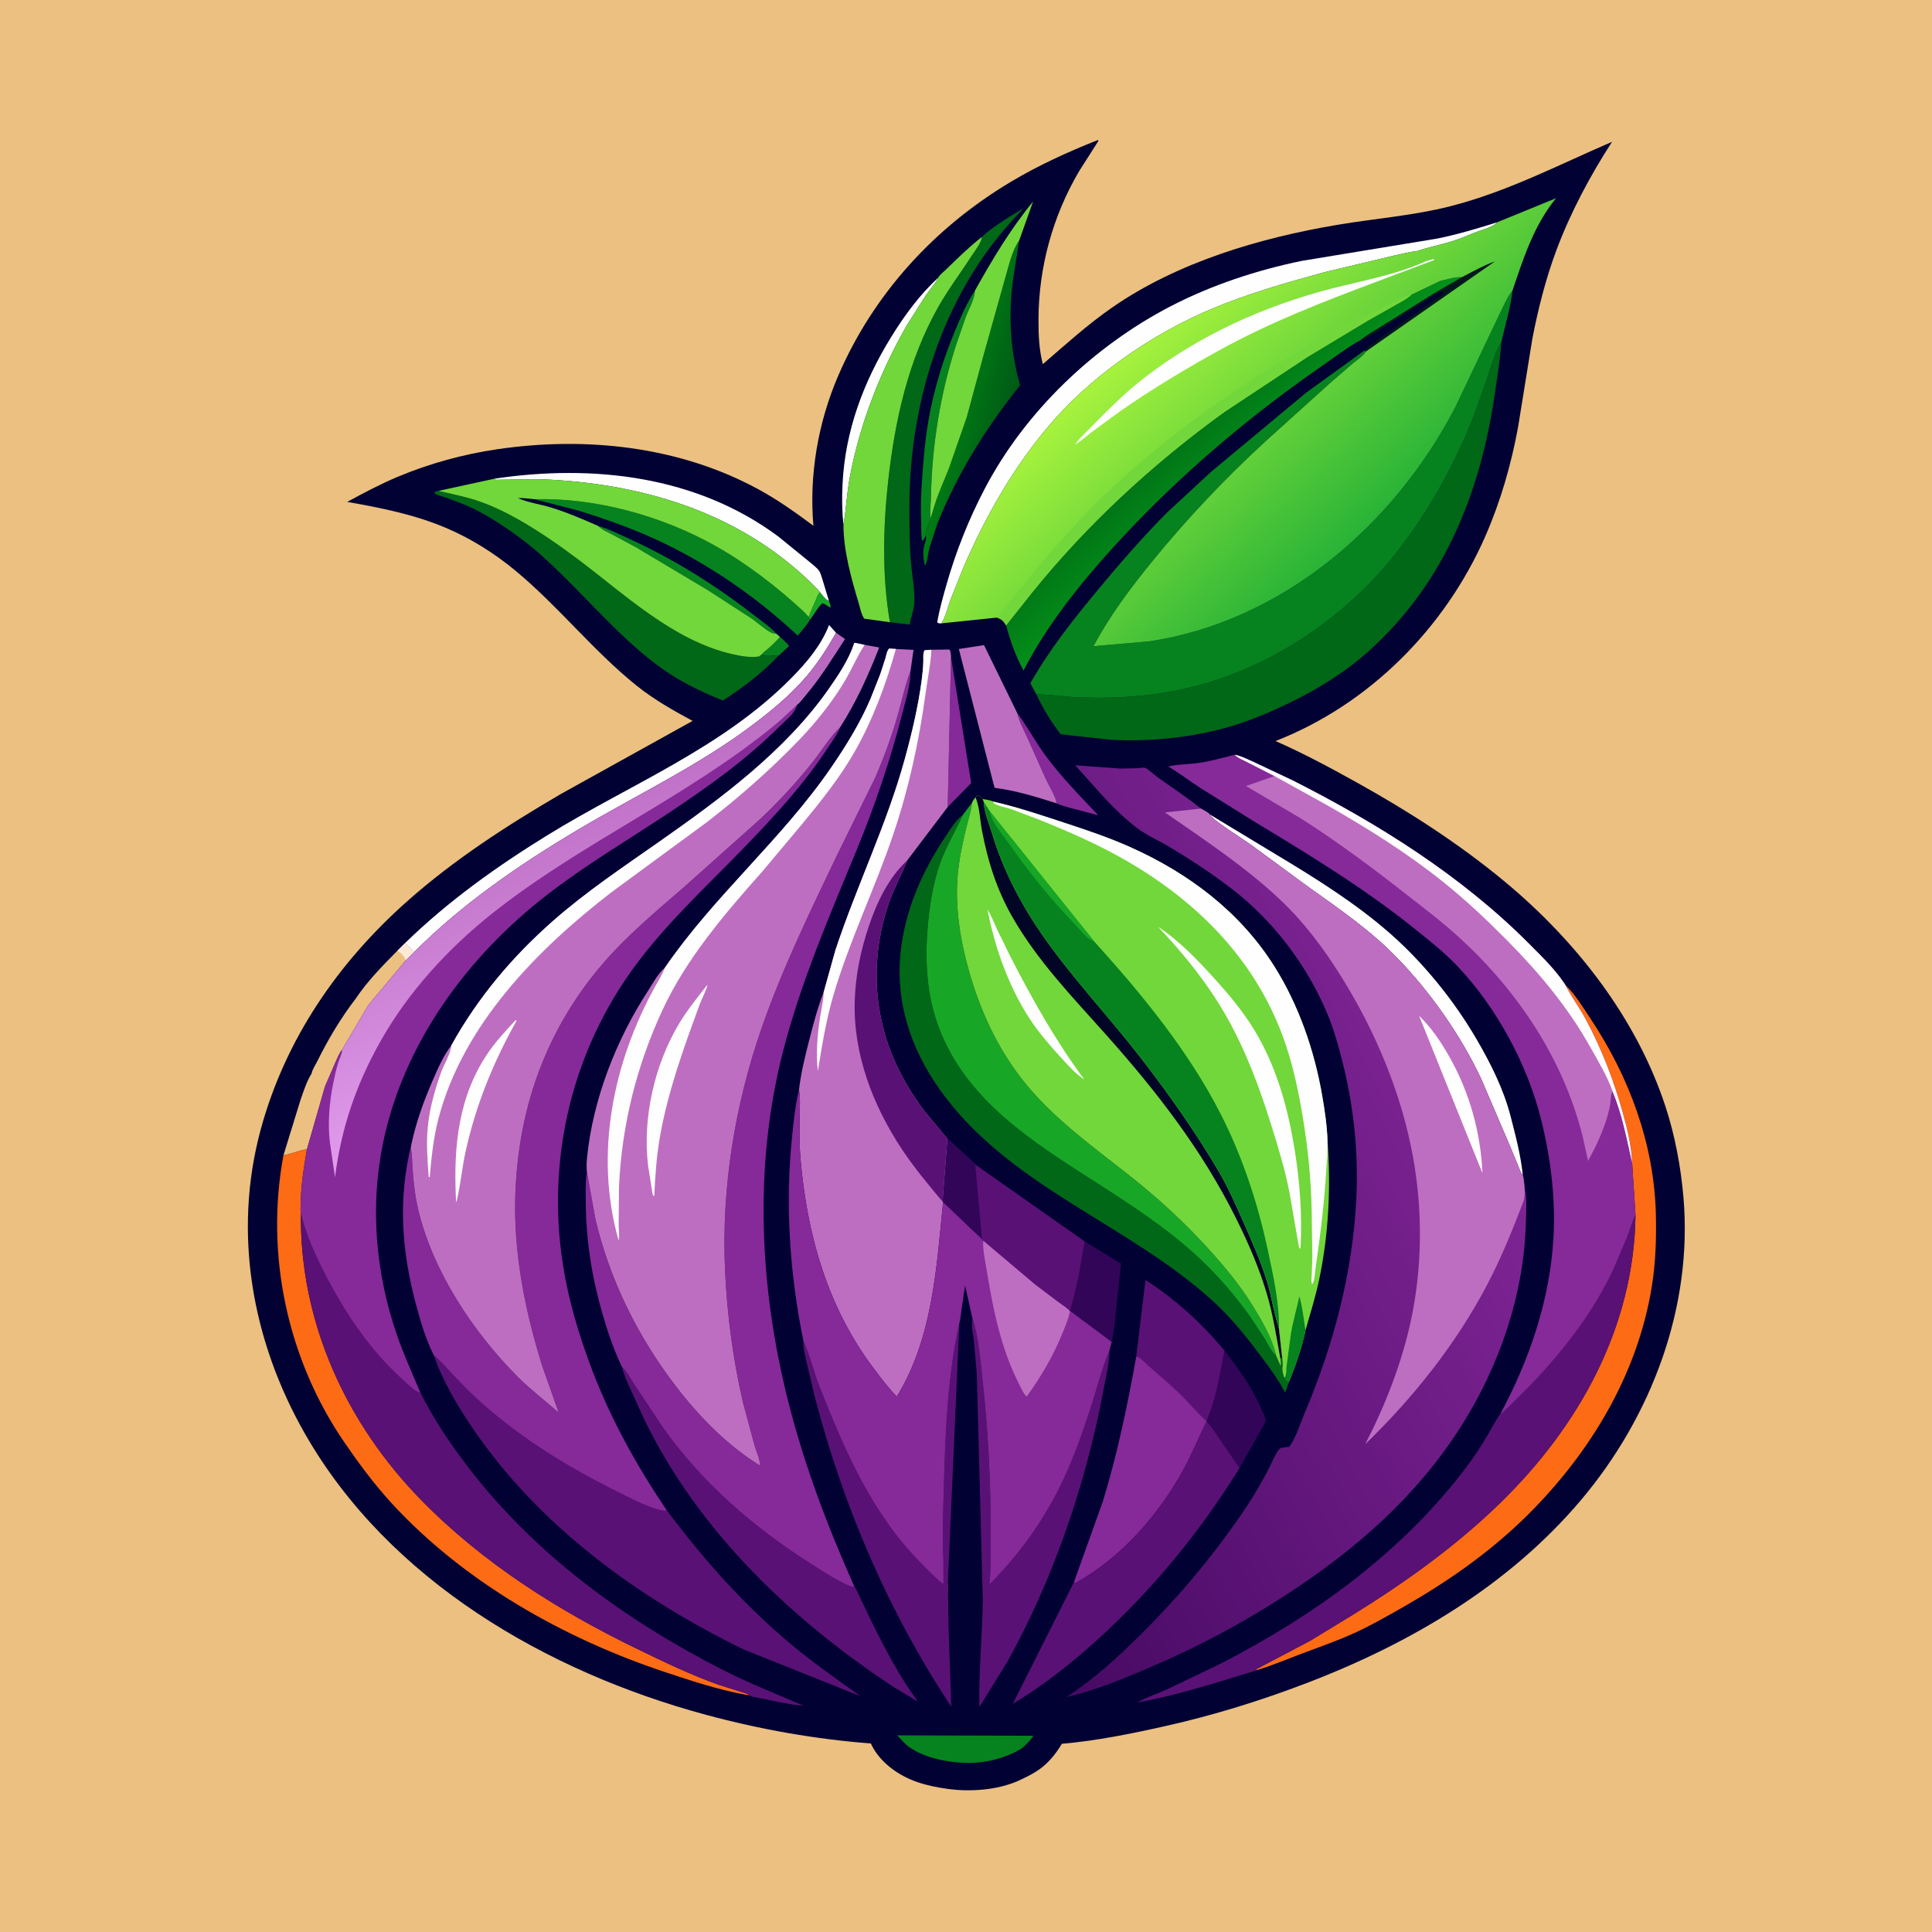 <svg version="1.1" xmlns="http://www.w3.org/2000/svg" style="display: block;" viewBox="0 0 2048 2048" width="1024" height="1024">
<defs>
	<linearGradient id="Gradient1" gradientUnits="userSpaceOnUse" x1="1015.35" y1="424.002" x2="1072.55" y2="438.143">
		<stop class="stop0" offset="0" stop-opacity="1" stop-color="rgb(0,124,20)"/>
		<stop class="stop1" offset="1" stop-opacity="1" stop-color="rgb(0,89,22)"/>
	</linearGradient>
	<linearGradient id="Gradient2" gradientUnits="userSpaceOnUse" x1="1268.49" y1="454.43" x2="1314.56" y2="504.309">
		<stop class="stop0" offset="0" stop-opacity="1" stop-color="rgb(1,118,23)"/>
		<stop class="stop1" offset="1" stop-opacity="1" stop-color="rgb(4,145,25)"/>
	</linearGradient>
	<linearGradient id="Gradient3" gradientUnits="userSpaceOnUse" x1="562.948" y1="793.062" x2="681.036" y2="1113.47">
		<stop class="stop0" offset="0" stop-opacity="1" stop-color="rgb(182,102,188)"/>
		<stop class="stop1" offset="1" stop-opacity="1" stop-color="rgb(224,155,236)"/>
	</linearGradient>
	<linearGradient id="Gradient4" gradientUnits="userSpaceOnUse" x1="1442.89" y1="564.788" x2="1230.63" y2="336.846">
		<stop class="stop0" offset="0" stop-opacity="1" stop-color="rgb(41,179,55)"/>
		<stop class="stop1" offset="1" stop-opacity="1" stop-color="rgb(167,243,61)"/>
	</linearGradient>
	<linearGradient id="Gradient5" gradientUnits="userSpaceOnUse" x1="941.151" y1="1421.62" x2="1523.02" y2="1106.93">
		<stop class="stop0" offset="0" stop-opacity="1" stop-color="rgb(72,10,100)"/>
		<stop class="stop1" offset="1" stop-opacity="1" stop-color="rgb(126,36,148)"/>
	</linearGradient>
</defs>
<path transform="translate(0,0)" fill="rgb(235,192,129)" d="M -0 -0 L 2048 0 L 2048 2048 L -0 2048 L -0 -0 z"/>
<path transform="translate(0,0)" fill="rgb(1,1,51)" d="M 1163.55 148.5 L 1164.54 149.113 L 1143.95 181.368 C 1115.88 229.173 1100.98 283.385 1100.84 338.871 C 1100.8 354.722 1101.41 370.574 1105.43 385.999 C 1129.63 365.199 1152.73 344.107 1179.04 325.881 C 1248.35 277.861 1335.41 252.184 1417.76 238.321 C 1457.64 231.607 1498.44 228.578 1537.66 218.552 C 1598.09 203.107 1651.99 174.821 1708.83 150.341 C 1685.66 186.065 1664.71 225.428 1649.8 265.366 C 1638.55 295.528 1630.45 327.492 1624.36 359.069 L 1609.28 452.362 C 1602.06 492.018 1590.67 531.546 1574.49 568.487 C 1531.95 665.649 1451.43 746.804 1352.08 785.536 C 1381.44 798.392 1409.66 813.591 1437.66 829.138 C 1492.91 859.812 1546.81 894.41 1595.47 934.868 C 1670.78 997.48 1734.78 1079.27 1765.5 1173.04 C 1775.59 1203.82 1781.66 1236.53 1784.49 1268.78 C 1794.7 1385.22 1750.63 1501.64 1676 1590.02 C 1599.51 1680.59 1495.12 1742.01 1385.51 1783.97 C 1336.29 1802.82 1286.8 1818.17 1235.37 1829.71 C 1199.15 1837.84 1162.6 1845.26 1125.59 1848.5 C 1119.4 1858.98 1110.95 1869.46 1100.78 1876.28 L 1099.23 1877.29 C 1092.66 1881.61 1085.74 1884.82 1078.61 1888.11 C 1056.83 1897.52 1028.57 1899.57 1005.2 1896.38 C 994.097 1894.86 983.335 1892.8 972.699 1889.18 C 952.835 1882.43 933.117 1868.71 923.763 1849.48 L 923.127 1848.16 C 863.975 1843.56 806.025 1833.32 748.742 1817.87 C 579.84 1772.31 412.192 1675.44 323.281 1519.85 C 267.128 1421.58 246.461 1306.82 276.548 1196.67 C 302.589 1101.34 358.241 1020.55 431.634 955.379 C 481.321 911.259 537.566 874.913 594.812 841.5 L 734.193 764.175 C 713.387 752.964 693.266 741.632 674.769 726.774 C 628.658 689.734 592.051 642.812 546.591 605.097 C 524.307 586.609 499.18 570.759 472.479 559.474 C 438.934 545.296 403.685 538.277 367.991 532.042 C 385.536 522.583 403.002 513.226 421.407 505.5 C 454.957 491.416 491.315 481.424 527.336 476.176 C 620.874 462.547 719.012 472.818 803.114 518.231 C 824.023 529.521 843.207 543.163 862.229 557.318 C 857.597 503.391 867.166 447.938 888.545 398.281 C 925.931 311.445 990.694 240.968 1071.68 192.649 C 1101.07 175.117 1131.8 161.167 1163.55 148.5 z"/>
<path transform="translate(0,0)" fill="rgb(24,166,38)" d="M 857.235 654.054 C 859.301 648.157 861.794 642.816 864.309 637.133 C 865.776 633.82 866.498 630.273 869.265 627.747 C 871.543 630.389 875.213 635.882 878.63 636.729 C 879.649 639.272 880.377 641.276 880.5 644.066 C 877.063 643.041 875.171 640.044 871.5 639.515 C 866.345 644.615 862.887 651.32 858.551 657.102 L 857.235 654.054 z"/>
<path transform="translate(0,0)" fill="rgb(6,131,30)" d="M 826.781 675.162 C 830.438 678.116 833.421 681.19 836.449 684.782 L 825.676 694.743 C 819.457 694.482 813.126 696.701 807.68 693.667 C 808.411 692.014 811.86 689.636 813.317 688.356 C 818.093 684.158 822.727 680.092 826.781 675.162 z"/>
<path transform="translate(0,0)" fill="rgb(0,24,28)" d="M 1549.49 293.891 C 1560.78 288.103 1572.82 281.28 1584.74 277.045 L 1447.71 372.745 L 1446.27 371.624 C 1447.94 369.804 1449.52 367.989 1451.55 366.553 L 1456 363.51 L 1465.59 356.417 L 1495.5 335.51 C 1499.09 333.271 1503.31 330.44 1506.57 327.726 C 1508.42 326.183 1507.56 326.773 1509.59 325.417 L 1511 324.51 L 1512.5 323.51 C 1514.79 322.082 1516.7 320.3 1518.95 318.891 L 1531.5 310.51 L 1530 310.49 L 1528.76 309 L 1527.75 308.995 L 1525.99 309.995 C 1520.85 312.361 1514.71 316.136 1510 319.49 L 1507.99 320.995 L 1506.5 321.49 C 1505.41 322.091 1504.91 323.059 1503.54 323.743 C 1501.6 324.713 1502.45 324.166 1500.8 325.273 L 1499.75 325.995 L 1485 335.49 C 1482.87 337.017 1480.66 338.019 1478.5 339.458 L 1471 344.49 L 1468.75 345.995 C 1463.79 348.521 1459.55 352.479 1454.59 354.954 L 1448.5 358.151 C 1446.99 359.029 1445.72 359.589 1444.04 360.089 L 1442.09 360.658 C 1448.96 354.588 1458.49 349.737 1466.3 344.7 L 1518.8 311.728 L 1549.49 293.891 z"/>
<path transform="translate(0,0)" fill="rgb(6,131,30)" d="M 633.904 557.458 C 645.363 560.745 656.276 566.26 667.107 571.204 C 714.83 592.993 758.983 620.725 800.342 652.938 C 807.693 658.663 816.959 664.767 822.948 671.743 C 820.947 671.685 819.33 671.466 817.5 670.567 C 810.718 667.236 803.566 660.369 797.232 655.957 L 749.809 625.249 L 673.854 579.964 L 648.893 566.548 C 643.725 563.83 638.106 561.597 633.904 557.458 z"/>
<path transform="translate(0,0)" fill="rgb(134,41,153)" d="M 1078.39 756.059 C 1089.12 770.231 1097.46 786.27 1108.08 800.672 C 1124.96 823.537 1144.68 843.657 1164.18 864.232 L 1133.98 856.293 C 1129.51 854.915 1124.4 853.829 1120.27 851.636 C 1118.58 843.445 1112.55 833.913 1108.83 826.279 L 1089.2 782.386 C 1085.36 773.606 1080.48 765.462 1078.39 756.059 z"/>
<path transform="translate(0,0)" fill="rgb(134,41,153)" d="M 1008.12 696.717 L 1029.51 830.088 L 1004.63 855.378 L 1008.12 696.717 z"/>
<path transform="translate(0,0)" fill="rgb(6,131,30)" d="M 1033.51 307.985 C 1033.07 317.395 1027.18 327.144 1023.78 336 L 1013.71 365.076 C 996.816 416.917 987.847 472.394 986.855 526.969 C 986.727 534.013 985.494 542.345 986.538 549.178 L 981.067 565.479 C 980.645 566.888 980.786 566.424 981.119 568.113 C 980.034 570.23 979.558 572.073 977.5 573.351 C 976.353 567.365 976.668 560.462 976.479 554.337 C 976.076 541.293 976.083 528.522 976.959 515.5 C 978.497 492.633 980.148 469.614 983.988 447 C 989.426 414.98 999.4 381.955 1011.83 352 C 1018.08 336.937 1024.46 321.641 1033.51 307.985 z"/>
<path transform="translate(0,0)" fill="rgb(254,254,254)" d="M 994.721 294.168 L 994.243 295.055 C 990.752 301.358 985.827 306.753 981.701 312.651 L 961.381 344.665 C 932.809 394.693 911.383 449.565 900.77 506.254 C 897.675 522.787 897.038 539.593 894.112 556.111 L 894.046 555.359 C 892.49 541.542 892.435 527.152 893.114 513.266 C 895.88 456.667 915.26 404.856 944.851 356.956 C 958.863 334.274 975.021 312.258 994.721 294.168 z"/>
<path transform="translate(0,0)" fill="rgb(6,131,30)" d="M 951.124 1839.54 L 1095.58 1839.96 C 1091.47 1845.55 1087.75 1849.87 1082.12 1853.96 C 1065.5 1863.95 1043.37 1869.33 1024.01 1868.76 C 1004.13 1868.18 980.334 1863.58 963.832 1851.99 C 959.088 1848.66 955.076 1843.76 951.124 1839.54 z"/>
<path transform="translate(0,0)" fill="rgb(50,5,89)" d="M 1149.85 1316 L 1188.4 1339.46 L 1183.45 1385.22 C 1182.15 1397.6 1181.17 1410.33 1178.46 1422.49 L 1134.85 1389.98 C 1134.84 1386.14 1136.55 1381.62 1137.51 1377.86 L 1143.11 1354.55 L 1149.85 1316 z"/>
<path transform="translate(0,0)" fill="rgb(50,5,89)" d="M 1297.99 1431.7 C 1312.55 1450.32 1326.29 1469.55 1336.01 1491.22 C 1338.11 1495.9 1341 1501.3 1341.88 1506.35 L 1314.03 1556.14 L 1294.96 1528.47 C 1290 1521.21 1285.14 1513.1 1279 1506.81 L 1278.97 1506.24 C 1289.17 1483.53 1293.21 1456.03 1297.99 1431.7 z"/>
<path transform="translate(0,0)" fill="rgb(235,192,129)" d="M 421.28 1007.79 L 429.499 999.594 C 432.22 1002.73 434.796 1005.42 438.036 1008 L 439.32 1009.05 L 430.162 1018.04 L 390.267 1065.78 L 362.564 1112.98 C 359.764 1116.01 358.132 1120.69 356.359 1124.44 L 344.613 1151.45 L 325.351 1218.38 C 316.555 1219.29 309.067 1223.48 300.47 1224.63 L 318.634 1165.73 C 321.915 1156.48 325.058 1146.2 330.369 1137.9 C 330.708 1134.46 334.446 1128.75 336.103 1125.41 C 347.823 1101.78 360.978 1079.58 377.052 1058.6 C 389.517 1039.97 405.594 1023.66 421.28 1007.79 z"/>
<path transform="translate(0,0)" fill="rgb(252,234,215)" d="M 421.28 1007.79 L 429.499 999.594 C 432.22 1002.73 434.796 1005.42 438.036 1008 L 439.32 1009.05 L 430.162 1018.04 C 429.238 1015.45 428.073 1013.9 426.291 1011.88 L 425.51 1011 C 424.215 1009.52 422.993 1008.78 421.28 1007.79 z"/>
<path transform="translate(0,0)" fill="rgb(254,254,254)" d="M 524.415 507.384 C 628.636 491.884 738.431 504.286 825.122 568.78 L 856.246 594.098 C 859.902 597.28 865.248 601.049 868.131 604.868 C 869.749 607.01 870.536 610.412 871.438 612.975 L 878.63 636.729 C 875.213 635.882 871.543 630.389 869.265 627.747 L 865.989 624.007 C 790.178 546.405 687.797 513.748 581.318 508.354 C 562.521 507.402 543.786 508.594 525 508.596 L 524.415 507.384 z"/>
<path transform="translate(0,0)" fill="rgb(6,131,30)" d="M 566.554 529.18 C 632.064 527.491 701.668 546.858 758.646 578.879 C 792.248 597.764 824.247 622.627 852.5 648.845 L 857.235 654.054 L 858.551 657.102 C 854.992 663.059 850.041 668.424 845.632 673.785 C 801.846 632.823 751.56 598.003 697.17 572.713 C 670.462 560.294 641.701 550.076 613.549 541.388 L 566.554 529.18 z"/>
<path transform="translate(0,0)" fill="rgb(254,254,254)" d="M 1282.4 863.336 L 1352.36 905.619 C 1394.62 931.016 1437.1 957.41 1474.2 990.1 C 1509.34 1021.06 1541.59 1061.04 1565.17 1101.51 C 1580.09 1127.11 1593.85 1154.43 1601.28 1183.24 C 1606.54 1203.62 1612.19 1224.96 1614.25 1245.92 C 1611.77 1243.22 1610.7 1239.26 1609.3 1235.9 L 1600.38 1214.44 L 1569.9 1143.25 C 1548.29 1097.46 1516.52 1052.09 1481.22 1015.66 C 1452.28 985.793 1419.81 963.756 1386.2 939.73 L 1325.09 894.875 C 1317.52 889.376 1284.9 869.23 1282.4 863.336 z"/>
<path transform="translate(0,0)" fill="url(#Gradient1)" d="M 1080.36 255.047 L 1073.72 297.311 C 1068.86 334.263 1070.92 372.497 1081.41 408.368 C 1045.17 453.622 1015.23 501.265 993.628 555.235 L 985.257 580.788 C 983.871 585.66 983.12 595.971 980.456 599.5 C 978.705 592.572 977.875 583.835 980.122 577 C 981.051 574.174 981.922 571.548 981.65 568.542 L 981.119 568.113 C 980.786 566.424 980.645 566.888 981.067 565.479 L 986.538 549.178 L 990.622 535.965 C 994.672 522.582 1000.78 509.691 1005.84 496.661 L 1024.69 442.68 L 1041.94 379 L 1065.82 293.777 C 1069.35 281.943 1073.04 264.978 1080.36 255.047 z"/>
<path transform="translate(0,0)" fill="rgb(254,254,254)" d="M 429.499 999.594 C 475.172 955.112 526.947 918.161 581.175 884.806 C 668.346 831.188 765.743 792.877 838.763 718.848 C 855.058 702.328 870.411 684.316 878.841 662.469 L 886.317 670.879 C 877.02 687.098 867.256 702.539 855.089 716.801 C 838.447 736.307 818.839 752.592 798.469 768.003 C 740.06 812.192 673.648 843.198 610.966 880.606 C 550.073 916.947 489.395 958.605 439.32 1009.05 L 438.036 1008 C 434.796 1005.42 432.22 1002.73 429.499 999.594 z"/>
<path transform="translate(0,0)" fill="rgb(190,110,193)" d="M 1120.27 851.636 C 1098.53 844.669 1076.97 838.038 1054.27 835.123 L 1016.42 687.989 L 1043.09 683.83 L 1078.39 756.059 C 1080.48 765.462 1085.36 773.606 1089.2 782.386 L 1108.83 826.279 C 1112.55 833.913 1118.58 843.445 1120.27 851.636 z"/>
<path transform="translate(0,0)" fill="rgb(90,17,117)" d="M 1204.48 1437.91 L 1214.26 1356.85 C 1245.79 1377.14 1274.12 1402.77 1297.99 1431.7 C 1293.21 1456.03 1289.17 1483.53 1278.97 1506.24 C 1270.14 1498.62 1262.23 1488.83 1253.9 1480.52 C 1242.58 1469.23 1230.41 1458.92 1218.34 1448.44 C 1215.12 1445.66 1208.59 1438.28 1204.48 1437.91 z"/>
<path transform="translate(0,0)" fill="rgb(114,215,58)" d="M 1033.51 307.985 C 1052 274.906 1070.95 243.113 1095.06 213.729 L 1080.36 255.047 C 1073.04 264.978 1069.35 281.943 1065.82 293.777 L 1041.94 379 L 1024.69 442.68 L 1005.84 496.661 C 1000.78 509.691 994.672 522.582 990.622 535.965 L 986.538 549.178 C 985.494 542.345 986.727 534.013 986.855 526.969 C 987.847 472.394 996.816 416.917 1013.71 365.076 L 1023.78 336 C 1027.18 327.144 1033.07 317.395 1033.51 307.985 z"/>
<path transform="translate(0,0)" fill="rgb(0,104,23)" d="M 1040.84 251.148 C 1051.39 241.099 1065.56 232.634 1078 224.97 L 1085.15 220.939 C 1002.49 303.504 964.058 421.603 964.013 536.802 C 964.006 556.343 964.025 576.108 965.598 595.595 C 966.754 609.911 970.016 625.369 969.167 639.651 C 968.718 647.198 965.39 654.5 964.448 662.05 L 943.354 659.629 C 934.889 610.519 936.071 558.331 941.607 508.996 C 948.749 445.348 962.683 382.063 994.427 325.688 C 1005.15 306.653 1018.35 289.297 1030.15 270.964 C 1033.66 265.498 1040.3 257.526 1040.84 251.148 z"/>
<path transform="translate(0,0)" fill="rgb(90,17,117)" d="M 1004.25 1206.94 L 1026 1226.97 C 1028.23 1229.04 1032.19 1231.96 1033.81 1234.45 L 1149.85 1316 L 1143.11 1354.55 L 1137.51 1377.86 C 1136.55 1381.62 1134.84 1386.14 1134.85 1389.98 L 1134.19 1389.98 C 1131.05 1386.26 1126.07 1383.35 1122.15 1380.45 L 1097.47 1361.83 L 1042.28 1315.19 L 1040.99 1313.69 L 999.692 1274.42 L 999.097 1273.73 L 1004.25 1206.94 z"/>
<path transform="translate(0,0)" fill="rgb(50,5,89)" d="M 1004.25 1206.94 L 1026 1226.97 C 1028.23 1229.04 1032.19 1231.96 1033.81 1234.45 L 1040.99 1313.69 L 999.692 1274.42 L 999.097 1273.73 L 1004.25 1206.94 z"/>
<path transform="translate(0,0)" fill="rgb(0,104,23)" d="M 825.676 694.743 C 808.429 712.857 787.339 729.276 766.21 742.58 C 746.481 734.549 726.818 725.436 708.989 713.668 C 670.816 688.471 638.737 652.287 606.544 620.073 C 589.886 603.405 573.129 586.716 554.275 572.5 C 535.736 558.522 514.608 544.396 493.189 535.229 L 472.5 527.344 C 468.622 526.003 463.666 525.091 460.291 522.792 C 461.51 520.757 462.656 521.023 464.851 520.364 C 478.37 523.609 492.178 526.224 505.395 530.572 C 520.295 535.472 534.529 542.305 548.194 549.953 C 570.288 562.32 592.068 577.446 612.323 592.632 C 662.021 629.891 713.54 679.032 775.826 693.34 C 785.162 695.485 794.899 697.354 804.5 695.914 L 807.68 693.667 C 813.126 696.701 819.457 694.482 825.676 694.743 z"/>
<path transform="translate(0,0)" fill="rgb(90,17,117)" d="M 1030.78 1397.47 L 1031.18 1398.68 C 1037.27 1417.79 1038.92 1439.76 1041.16 1459.66 C 1047.16 1513.07 1050.07 1566.4 1050.14 1620.14 C 1050.16 1639.92 1050.63 1659.93 1048.84 1679.65 C 1079.13 1649.3 1103.9 1615.31 1123.13 1576.89 C 1135.89 1551.38 1145.53 1524.53 1154.53 1497.51 C 1161.76 1475.8 1167.28 1452.94 1176 1431.8 C 1176.32 1439.13 1174.79 1446.24 1173.58 1453.43 L 1166.33 1490.85 C 1147.12 1583.9 1114.44 1677.28 1068.43 1760.53 L 1038.12 1809.64 C 1037.43 1771.95 1041.32 1734.01 1041.8 1696.26 L 1035.47 1456.59 L 1032.48 1422.13 C 1031.59 1413.91 1029.36 1405.71 1030.78 1397.47 z"/>
<path transform="translate(0,0)" fill="rgb(254,254,254)" d="M 1586.84 235.704 C 1583.81 240.252 1572.12 243.291 1566.89 245.24 C 1557.64 248.687 1548.77 252.834 1539.32 255.746 C 1526.99 259.547 1514.04 262.091 1501.87 266.175 C 1494.52 266.867 1487.16 269.02 1479.9 270.419 L 1404.12 288.528 C 1363.61 299.552 1323.16 311.097 1284.41 327.422 C 1219.44 354.791 1154.16 400.223 1109.06 454.6 C 1071.93 499.362 1043.7 549.348 1020.8 602.688 L 1007.41 636.165 C 1004.61 643.82 1002.41 654.01 997.962 660.773 C 995.655 660.797 995.511 661.121 993.5 659.758 C 995.784 646.106 999.639 632.585 1003.44 619.286 C 1013.47 584.219 1026.96 550.313 1043.89 518 C 1086.66 436.356 1159.51 366.844 1241.1 324.567 C 1284.36 302.154 1332.36 286.329 1380.03 276.52 L 1523.69 252.874 C 1545.16 248.505 1565.94 242.252 1586.84 235.704 z"/>
<path transform="translate(0,0)" fill="rgb(90,17,117)" d="M 1016.93 1402.75 L 1004.78 1677.61 C 1005.66 1681.55 1004.94 1687.25 1004.99 1691.38 L 1005.47 1724.73 L 1008.38 1809.05 C 941.984 1709.23 893.976 1596.85 863.765 1481 L 854.672 1442.5 C 853.188 1435.61 851.156 1428.98 851.728 1421.87 L 852.14 1422.77 C 858.987 1438.05 862.817 1455.29 869.074 1471 C 896.122 1538.9 923.784 1603.75 975.777 1656.54 C 983.52 1664.4 991.478 1672.62 1000.13 1679.48 L 1000.1 1653.41 C 998.714 1627.73 999.879 1602.34 1000.56 1576.67 C 1002.1 1518.95 1004.48 1459.27 1016.93 1402.75 z"/>
<path transform="translate(0,0)" fill="rgb(114,215,58)" d="M 1040.84 251.148 C 1040.3 257.526 1033.66 265.498 1030.15 270.964 C 1018.35 289.297 1005.15 306.653 994.427 325.688 C 962.683 382.063 948.749 445.348 941.607 508.996 C 936.071 558.331 934.889 610.519 943.354 659.629 L 916.135 655.818 C 913.061 651.647 911.69 644.117 910.178 639.106 C 902.346 613.15 894.04 583.363 894.112 556.111 C 897.038 539.593 897.675 522.787 900.77 506.254 C 911.383 449.565 932.809 394.693 961.381 344.665 L 981.701 312.651 C 985.827 306.753 990.752 301.358 994.243 295.055 L 994.721 294.168 C 995.454 291.891 1001.06 287.42 1002.99 285.537 C 1015.19 273.625 1027.41 261.675 1040.84 251.148 z"/>
<path transform="translate(0,0)" fill="rgb(134,41,153)" d="M 1204.48 1437.91 C 1208.59 1438.28 1215.12 1445.66 1218.34 1448.44 C 1230.41 1458.92 1242.58 1469.23 1253.9 1480.52 C 1262.23 1488.83 1270.14 1498.62 1278.97 1506.24 L 1279 1506.81 C 1270.66 1523.76 1263.72 1541.16 1254.6 1557.77 C 1228.3 1605.67 1188.31 1651.66 1140.05 1678.01 L 1138.36 1677.27 L 1169.06 1591.54 C 1184.43 1541.49 1195.26 1489.41 1204.48 1437.91 z"/>
<path transform="translate(0,0)" fill="rgb(90,17,117)" d="M 659.27 1448.87 L 660.099 1449.72 C 665.168 1454.94 668.174 1461.23 672.157 1467.22 L 703.763 1514.87 C 746.022 1573.59 799.199 1619.19 859.868 1657.9 C 867.707 1662.9 897.116 1682.17 904.804 1682.11 L 905.759 1682.04 C 908.266 1685.19 910.137 1690.21 911.894 1693.91 L 923.828 1718.84 C 938.323 1748.05 953.555 1777.5 973.004 1803.77 L 949.528 1789.73 C 839.657 1717.94 739.24 1622.23 681.923 1502.47 L 666.978 1469.61 C 664.1 1462.95 660.763 1455.99 659.27 1448.87 z"/>
<path transform="translate(0,0)" fill="url(#Gradient2)" d="M 1526.8 297.768 C 1534.2 296.299 1541.95 293.348 1549.49 293.891 L 1518.8 311.728 L 1466.3 344.7 C 1458.49 349.737 1448.96 354.588 1442.09 360.658 C 1434.72 364.304 1427.84 369.419 1420.99 373.99 L 1377.87 404.5 C 1306.17 456.505 1240.12 514.132 1180.5 579.702 C 1144.29 619.527 1109.74 662.834 1084.96 710.797 C 1076.62 695.194 1071.03 680.019 1066.5 662.871 L 1093.97 628.277 C 1152.3 555.877 1222.39 491.294 1297.75 436.858 L 1385.9 378.5 L 1450.47 339.629 L 1479.94 323.011 C 1485.54 319.767 1491.42 316.918 1496.18 312.467 L 1526.8 297.768 z"/>
<path transform="translate(0,0)" fill="rgb(90,17,117)" d="M 1279 1506.81 C 1285.14 1513.1 1290 1521.21 1294.96 1528.47 L 1314.03 1556.14 C 1276.84 1615.88 1234.83 1669.05 1184.45 1718.26 C 1150.91 1751.02 1113.86 1781.85 1073.63 1806.14 L 1138.36 1677.27 L 1140.05 1678.01 C 1188.31 1651.66 1228.3 1605.67 1254.6 1557.77 C 1263.72 1541.16 1270.66 1523.76 1279 1506.81 z"/>
<path transform="translate(0,0)" fill="rgb(254,107,21)" d="M 325.351 1218.38 C 322.183 1236.4 319.212 1254.97 318.886 1273.29 C 318.814 1277.3 318.164 1282.73 318.965 1286.54 C 317.72 1401.38 366.709 1508.58 446.468 1590.07 C 512.484 1657.52 592.578 1707.83 677.077 1748.72 C 704.854 1762.16 732.8 1775.63 761.909 1785.96 L 787.739 1794.13 C 790.04 1794.94 792.539 1795.27 794.199 1797.07 L 790.121 1796.4 C 761.263 1791.17 732.442 1781.63 704.644 1772.38 C 597.66 1736.77 491.766 1677.05 415.009 1593.32 C 396.739 1573.39 380.643 1551.66 365.352 1529.4 C 304.549 1440.9 280.934 1329.9 300.47 1224.63 C 309.067 1223.48 316.555 1219.29 325.351 1218.38 z"/>
<path transform="translate(0,0)" fill="rgb(254,107,21)" d="M 1659.25 1044.03 C 1669.88 1054.17 1678.01 1067.82 1686.12 1080 C 1727.23 1141.8 1753.62 1213.01 1755.3 1287.74 C 1755.87 1313.35 1755.06 1338.96 1750.92 1364.27 C 1736.31 1453.46 1690.09 1532.49 1628.17 1597.03 C 1587.09 1639.83 1539.68 1673.64 1488.35 1703 C 1471.1 1712.88 1453.84 1722.79 1435.73 1731.05 C 1417.51 1739.37 1398.43 1745.93 1379.7 1753 C 1364.08 1758.89 1348.2 1765.65 1332.24 1770.41 L 1331.57 1769.48 L 1389.14 1739.12 L 1434.21 1711.64 C 1489.62 1677.35 1543.32 1638.91 1590.12 1593.35 C 1673.8 1511.88 1732.11 1406.94 1733.68 1288.03 L 1730.07 1232.28 C 1729.35 1214.74 1724.82 1196.45 1720.14 1179.57 C 1710.67 1145.41 1697.84 1112.17 1681.09 1080.85 C 1674.57 1068.64 1666.01 1057.25 1659.78 1045.08 L 1659.25 1044.03 z"/>
<path transform="translate(0,0)" fill="rgb(0,104,23)" d="M 1357.3 1467.28 C 1350.25 1455.62 1341.82 1444.57 1333.64 1433.67 C 1318.67 1413.73 1303 1394.77 1284.43 1378.02 C 1196.15 1298.36 1076.71 1260.21 1002.67 1163.77 C 966.747 1116.99 947.266 1062.28 955.433 1003.18 C 961.261 960.999 977.803 923.86 1001.13 888.526 C 1006.51 880.379 1012.85 869.729 1020.65 863.856 C 1012.75 881.143 1003 897 996.573 915.061 C 989.542 934.835 985.88 956.681 983.867 977.5 C 980.182 1015.61 981.624 1053.46 995.366 1089.68 C 1024.56 1166.62 1094.34 1210.24 1160.37 1252.57 C 1198.63 1277.1 1236.94 1301.87 1270.32 1332.92 C 1290.5 1351.69 1308.97 1373.08 1325 1395.47 L 1340.43 1418.91 C 1343.99 1424.79 1347.45 1432.51 1352.66 1436.97 L 1357.5 1448.03 C 1358.4 1445.29 1357.48 1442.01 1357.08 1439.21 L 1359.23 1440.12 C 1359.53 1443.36 1359.86 1446.27 1359.44 1449.51 C 1359 1452.98 1360.21 1456.61 1361.08 1459.97 L 1361.96 1460.15 C 1363.33 1462.3 1364.01 1463.64 1366.23 1465.04 C 1364.98 1468.71 1363.92 1472.54 1362.2 1476.02 L 1357.3 1467.28 z"/>
<path transform="translate(0,0)" fill="rgb(24,166,38)" d="M 1020.65 863.856 L 1030.37 850.973 L 1030.28 851.837 C 1029.27 860.547 1026.27 869.311 1024.18 877.838 C 1020.22 893.989 1016.86 910.112 1015.3 926.695 C 1012.02 961.482 1018.04 997.813 1027.66 1031.15 C 1039.43 1071.88 1057.04 1110.19 1083.19 1143.83 C 1114.53 1184.13 1157.5 1214.75 1197.27 1246.14 C 1228.05 1270.45 1256.3 1296.47 1282.59 1325.61 C 1299.01 1343.81 1314.38 1362.37 1327.32 1383.28 C 1337.21 1399.26 1348.67 1418.51 1352.66 1436.97 C 1347.45 1432.51 1343.99 1424.79 1340.43 1418.91 L 1325 1395.47 C 1308.97 1373.08 1290.5 1351.69 1270.32 1332.92 C 1236.94 1301.87 1198.63 1277.1 1160.37 1252.57 C 1094.34 1210.24 1024.56 1166.62 995.366 1089.68 C 981.624 1053.46 980.182 1015.61 983.867 977.5 C 985.88 956.681 989.542 934.835 996.573 915.061 C 1003 897 1012.75 881.143 1020.65 863.856 z"/>
<path transform="translate(0,0)" fill="rgb(114,215,58)" d="M 464.851 520.364 L 524.415 507.384 L 525 508.596 C 543.786 508.594 562.521 507.402 581.318 508.354 C 687.797 513.748 790.178 546.405 865.989 624.007 L 869.265 627.747 C 866.498 630.273 865.776 633.82 864.309 637.133 C 861.794 642.816 859.301 648.157 857.235 654.054 L 852.5 648.845 C 824.247 622.627 792.248 597.764 758.646 578.879 C 701.668 546.858 632.064 527.491 566.554 529.18 C 560.693 528.6 554.803 527.799 548.908 527.986 C 559.614 532.746 572.75 534.501 584.034 537.955 C 601.1 543.178 617.603 550.24 633.904 557.458 C 638.106 561.597 643.725 563.83 648.893 566.548 L 673.854 579.964 L 749.809 625.249 L 797.232 655.957 C 803.566 660.369 810.718 667.236 817.5 670.567 C 819.33 671.466 820.947 671.685 822.948 671.743 L 826.781 675.162 C 822.727 680.092 818.093 684.158 813.317 688.356 C 811.86 689.636 808.411 692.014 807.68 693.667 L 804.5 695.914 C 794.899 697.354 785.162 695.485 775.826 693.34 C 713.54 679.032 662.021 629.891 612.323 592.632 C 592.068 577.446 570.288 562.32 548.194 549.953 C 534.529 542.305 520.295 535.472 505.395 530.572 C 492.178 526.224 478.37 523.609 464.851 520.364 z"/>
<path transform="translate(0,0)" fill="rgb(90,17,117)" d="M 460.075 1437.12 L 460.806 1437.69 C 468.043 1443.47 474.314 1451.17 480.692 1457.91 C 490.294 1468.06 500.249 1478.16 510.694 1487.44 C 555.008 1526.8 604.53 1556.66 657.444 1582.84 C 671.467 1589.78 689.844 1599.68 705.325 1601.74 L 706.754 1600.96 C 707.544 1601.25 707.804 1602.28 708.31 1602.95 C 747.148 1654.61 789.687 1702.43 839.544 1743.83 C 862.909 1763.24 887.435 1780.41 912.125 1798.02 L 788.283 1748.48 C 677.519 1694.44 573.098 1618.9 502.668 1516.32 C 485.929 1491.94 469.734 1465.16 460.075 1437.12 z"/>
<path transform="translate(0,0)" fill="rgb(90,17,117)" d="M 1590.51 1498.66 L 1591.85 1498.35 C 1638.65 1454.69 1681.96 1405.2 1709.72 1347.01 L 1724.99 1311.18 C 1727.63 1304.13 1729.64 1296.42 1732.87 1289.67 L 1733.68 1288.03 C 1732.11 1406.94 1673.8 1511.88 1590.12 1593.35 C 1543.32 1638.91 1489.62 1677.35 1434.21 1711.64 L 1389.14 1739.12 L 1331.57 1769.48 L 1332.24 1770.41 L 1329.32 1771.5 L 1285.88 1784.68 C 1259.31 1792.62 1232.43 1799.91 1205.13 1804.8 C 1215.59 1799.1 1227.4 1795.12 1238.31 1790.29 L 1295.28 1762.87 C 1394.45 1711.57 1486.09 1645.5 1553.93 1555.88 C 1562.2 1544.97 1569.79 1533.38 1576.79 1521.62 C 1581.12 1514.34 1584.95 1506.32 1589.9 1499.49 L 1590.51 1498.66 z"/>
<path transform="translate(0,0)" fill="rgb(0,104,23)" d="M 1098.58 736.034 C 1113.32 736.108 1127.83 738.563 1142.51 739.185 C 1184.09 740.946 1227.03 737.81 1267.39 727.358 C 1344.02 707.518 1416.1 660.664 1467.7 601.028 C 1502.98 560.248 1530.65 513.255 1552.63 464.183 C 1562.09 443.045 1569.45 420.964 1577.06 399.104 C 1581.16 387.323 1584.3 374.423 1590.81 363.723 L 1591.39 362.808 C 1590.42 380.587 1587.28 398.755 1584.74 416.385 C 1569.67 521.096 1531.55 617.58 1451.44 689.739 C 1426.64 712.079 1397.59 730.247 1367.58 744.717 C 1347.81 754.253 1327.05 763.274 1306 769.572 C 1265.06 781.822 1219.57 786.523 1176.96 784.155 L 1124.48 778.362 C 1114.5 765.791 1105.33 750.63 1098.58 736.034 z"/>
<path transform="translate(0,0)" fill="rgb(90,17,117)" d="M 318.965 1286.54 C 324.376 1308.89 334.369 1331.12 344.946 1351.5 C 365.415 1390.94 390.606 1429.07 423.421 1459.35 C 429.03 1464.52 435.521 1471.23 442 1475.12 C 443.243 1475.87 443.478 1475.9 444.666 1476.32 L 445.465 1475.82 C 459.363 1503.91 476.542 1529.35 495.497 1554.26 C 566.571 1647.65 663.9 1718.24 767.954 1771.06 C 795.253 1784.92 823.834 1795.89 851.816 1808.22 C 836.504 1806.79 820.452 1803.35 805.448 1800.01 C 802.18 1799.28 796.879 1798.88 794.199 1797.07 C 792.539 1795.27 790.04 1794.94 787.739 1794.13 L 761.909 1785.96 C 732.8 1775.63 704.854 1762.16 677.077 1748.72 C 592.578 1707.83 512.484 1657.52 446.468 1590.07 C 366.709 1508.58 317.72 1401.38 318.965 1286.54 z"/>
<path transform="translate(0,0)" fill="rgb(6,131,30)" d="M 1447.71 372.745 C 1445.37 377.115 1438.3 381.655 1434.45 384.884 L 1410.07 405.925 L 1341.84 467.478 C 1299 506.762 1258.15 549.858 1221.5 594.957 C 1198.45 623.322 1176.3 652.601 1159.15 684.975 L 1217.5 679.973 C 1359.06 659.197 1477.62 556.632 1542.39 432.377 L 1589.24 333.725 C 1593.32 325.683 1597.34 315.809 1602.77 308.663 L 1603.34 307.932 C 1601.19 326.131 1595.51 344.894 1591.39 362.808 L 1590.81 363.723 C 1584.3 374.423 1581.16 387.323 1577.06 399.104 C 1569.45 420.964 1562.09 443.045 1552.63 464.183 C 1530.65 513.255 1502.98 560.248 1467.7 601.028 C 1416.1 660.664 1344.02 707.518 1267.39 727.358 C 1227.03 737.81 1184.09 740.946 1142.51 739.185 C 1127.83 738.563 1113.32 736.108 1098.58 736.034 L 1092.22 724.258 C 1112.58 688.441 1137.61 656.817 1163.86 625.219 C 1187.37 596.927 1211.51 569.022 1237.51 542.975 L 1284 500.001 L 1384.51 416.337 L 1446.27 371.624 L 1447.71 372.745 z"/>
<path transform="translate(0,0)" fill="rgb(134,41,153)" d="M 965.222 710.868 C 965.341 725.423 960.387 741.116 956.776 755.214 C 943.95 805.286 927.695 853.448 908.013 901.221 C 879.139 971.304 848.949 1040.87 830.045 1114.5 C 798.889 1235.85 804.929 1364.63 835.515 1485.5 C 852.67 1553.29 877.309 1618.31 905.759 1682.04 L 904.804 1682.11 C 897.116 1682.17 867.707 1662.9 859.868 1657.9 C 799.199 1619.19 746.022 1573.59 703.763 1514.87 L 672.157 1467.22 C 668.174 1461.23 665.168 1454.94 660.099 1449.72 L 659.27 1448.87 C 650.503 1430.79 644.08 1411.51 638.514 1392.23 C 627.175 1352.96 621.07 1313.92 620.947 1273.06 C 620.916 1262.92 620.38 1252.45 622.183 1242.46 L 631.113 1292 C 646.403 1356.98 676.397 1417.43 717.035 1470.19 C 741.86 1502.42 771.029 1532.2 805.849 1553.73 C 805.591 1546.96 801.716 1538.63 799.775 1532 L 787.66 1487.01 C 776.936 1440.8 770.527 1392.45 768.501 1345.06 C 764.801 1258.53 779.001 1171.19 807.449 1089.45 C 829.222 1026.9 858.245 967.328 886.745 907.666 L 927.715 824.459 C 936.986 803.058 945.121 780.758 951.571 758.337 C 956.077 742.675 959.505 726.059 965.222 710.868 z"/>
<path transform="translate(0,0)" fill="rgb(134,41,153)" d="M 435.892 1213.89 C 435.685 1215.98 435.428 1217.83 435.934 1219.89 C 436.802 1223.43 436.677 1227.26 436.878 1230.9 C 437.838 1248.24 439.378 1265.73 443.422 1282.65 C 459.112 1348.32 502.142 1412.86 549.495 1460.13 C 563.004 1473.62 578.115 1484.86 592.268 1497.57 L 575.135 1449 C 556.877 1391.22 544.36 1328.89 546.209 1268.15 C 547.658 1220.56 556.219 1173.34 573.864 1129 C 589.711 1089.18 611.229 1053.74 639.23 1021.26 C 664.734 991.671 695.409 965.963 724.93 940.498 L 805.923 868.178 C 825.907 849.331 844.261 829.373 861.379 807.893 C 871.068 795.735 879.339 781.545 890.624 770.911 L 890.121 772.118 C 886.92 779.453 882.129 785.714 877.774 792.368 C 852.07 831.638 819.895 866.377 787.323 899.996 C 748.378 940.193 707.714 977.49 674.177 1022.59 C 606.227 1113.97 579.13 1228.14 596.703 1340.56 C 602.694 1378.88 613.91 1415.93 627.66 1452.12 C 647.794 1505.12 675.134 1554.05 706.754 1600.96 L 705.325 1601.74 C 689.844 1599.68 671.467 1589.78 657.444 1582.84 C 604.53 1556.66 555.008 1526.8 510.694 1487.44 C 500.249 1478.16 490.294 1468.06 480.692 1457.91 C 474.314 1451.17 468.043 1443.47 460.806 1437.69 L 460.075 1437.12 C 451.397 1420.02 445.937 1401.32 440.984 1382.86 C 425.713 1325.96 421.771 1271.5 435.892 1213.89 z"/>
<path transform="translate(0,0)" fill="rgb(114,215,58)" d="M 1034.09 845.264 L 1035.53 843.25 C 1037.2 843.105 1038.39 843.37 1039.75 844.5 C 1040.42 845.05 1041.21 846.297 1041.71 847.028 L 1042.73 849.82 C 1043.33 861.037 1048.59 873.154 1051.86 883.937 C 1063.54 922.498 1082.01 958.009 1104.92 991.038 C 1136.39 1036.42 1174.89 1076.89 1208.67 1120.5 C 1238.81 1159.41 1268.04 1200.75 1292.83 1243.29 C 1302.26 1259.48 1309.88 1276.97 1317.5 1294.07 C 1327.11 1315.63 1336.68 1337.22 1343.56 1359.84 C 1348.03 1374.53 1349.99 1390.05 1354.73 1404.51 L 1355.8 1408.57 L 1359.23 1440.12 L 1357.08 1439.21 C 1357.48 1442.01 1358.4 1445.29 1357.5 1448.03 L 1352.66 1436.97 C 1348.67 1418.51 1337.21 1399.26 1327.32 1383.28 C 1314.38 1362.37 1299.01 1343.81 1282.59 1325.61 C 1256.3 1296.47 1228.05 1270.45 1197.27 1246.14 C 1157.5 1214.75 1114.53 1184.13 1083.19 1143.83 C 1057.04 1110.19 1039.43 1071.88 1027.66 1031.15 C 1018.04 997.813 1012.02 961.482 1015.3 926.695 C 1016.86 910.112 1020.22 893.989 1024.18 877.838 C 1026.27 869.311 1029.27 860.547 1030.28 851.837 L 1030.37 850.973 C 1031.37 848.645 1032.4 847.151 1034.09 845.264 z"/>
<path transform="translate(0,0)" fill="rgb(254,254,254)" d="M 1046.79 964.078 C 1050.83 970.573 1053.68 978.149 1056.88 985.109 L 1071.55 1015.01 C 1094.6 1059.8 1119.29 1103.79 1149.35 1144.25 L 1148.17 1143.48 C 1138.77 1137.12 1130.04 1126.94 1122.38 1118.54 C 1111.26 1106.34 1100.06 1093.15 1091.08 1079.3 C 1069.13 1045.46 1054.14 1003.58 1046.79 964.078 z"/>
<path transform="translate(0,0)" fill="rgb(1,5,38)" d="M 1034.09 845.264 L 1035.53 843.25 C 1037.2 843.105 1038.39 843.37 1039.75 844.5 C 1040.42 845.05 1041.21 846.297 1041.71 847.028 L 1042.73 849.82 C 1043.33 861.037 1048.59 873.154 1051.86 883.937 C 1063.54 922.498 1082.01 958.009 1104.92 991.038 C 1136.39 1036.42 1174.89 1076.89 1208.67 1120.5 C 1238.81 1159.41 1268.04 1200.75 1292.83 1243.29 C 1302.26 1259.48 1309.88 1276.97 1317.5 1294.07 C 1327.11 1315.63 1336.68 1337.22 1343.56 1359.84 C 1348.03 1374.53 1349.99 1390.05 1354.73 1404.51 L 1355.8 1408.57 L 1359.23 1440.12 L 1357.08 1439.21 C 1353.18 1417.41 1349.61 1394.72 1343.47 1373.46 C 1335.23 1344.92 1323.39 1317.83 1310.18 1291.29 C 1274.16 1218.98 1226.34 1157.27 1172.8 1097.2 C 1137.12 1057.15 1099.46 1018.35 1072.78 971.379 C 1056.51 942.736 1046.94 912.418 1040.9 880.21 C 1038.9 869.549 1038.45 855.988 1034.42 846.025 L 1034.09 845.264 z"/>
<path transform="translate(0,0)" fill="rgb(134,41,153)" d="M 886.317 670.879 L 895.635 677.455 C 882.18 698.097 869.514 718.938 853.439 737.722 C 851.004 740.567 847.86 745.209 844.804 747.159 C 842.991 756.037 833.675 762.758 827.411 769.016 C 790.577 805.821 749.478 834.95 706.209 863.526 C 664.024 891.387 620.486 917.229 580.397 948.174 C 495.579 1013.65 427.462 1106.14 405.858 1212.55 C 392.15 1280.07 398.259 1349.84 420.67 1414.85 C 427.863 1435.72 436.926 1455.51 445.465 1475.82 L 444.666 1476.32 C 443.478 1475.9 443.243 1475.87 442 1475.12 C 435.521 1471.23 429.03 1464.52 423.421 1459.35 C 390.606 1429.07 365.415 1390.94 344.946 1351.5 C 334.369 1331.12 324.376 1308.89 318.965 1286.54 C 318.164 1282.73 318.814 1277.3 318.886 1273.29 C 319.212 1254.97 322.183 1236.4 325.351 1218.38 L 344.613 1151.45 L 356.359 1124.44 C 358.132 1120.69 359.764 1116.01 362.564 1112.98 L 390.267 1065.78 L 430.162 1018.04 L 439.32 1009.05 C 489.395 958.605 550.073 916.947 610.966 880.606 C 673.648 843.198 740.06 812.192 798.469 768.003 C 818.839 752.592 838.447 736.307 855.089 716.801 C 867.256 702.539 877.02 687.098 886.317 670.879 z"/>
<path transform="translate(0,0)" fill="url(#Gradient3)" d="M 886.317 670.879 L 895.635 677.455 C 882.18 698.097 869.514 718.938 853.439 737.722 C 851.004 740.567 847.86 745.209 844.804 747.159 C 836.998 754.3 829.377 761.899 821.206 768.61 C 728.285 844.935 616.163 893.37 522.06 968.069 C 474.911 1005.5 432.407 1051.88 402.957 1104.45 C 377.196 1150.43 361.828 1195.69 355.12 1247.94 L 349.626 1210.56 C 347.252 1190.56 349.173 1167.77 353.273 1148.13 C 354.761 1141 356.252 1133.71 358.409 1126.75 C 359.384 1123.61 363.168 1115.74 362.564 1112.98 L 390.267 1065.78 L 430.162 1018.04 L 439.32 1009.05 C 489.395 958.605 550.073 916.947 610.966 880.606 C 673.648 843.198 740.06 812.192 798.469 768.003 C 818.839 752.592 838.447 736.307 855.089 716.801 C 867.256 702.539 877.02 687.098 886.317 670.879 z"/>
<path transform="translate(0,0)" fill="rgb(134,41,153)" d="M 1590.51 1498.66 C 1621.44 1441.04 1642.91 1377.95 1646.72 1312.32 C 1649.16 1270.32 1643.76 1227.23 1633.56 1186.49 C 1618.97 1128.22 1586.78 1068.69 1545.67 1024.9 C 1532.54 1010.91 1517.23 998.738 1502.32 986.694 C 1448.19 942.955 1389.27 906.898 1329.78 871.059 L 1272 835.01 C 1261.09 827.882 1250.7 819.912 1239.5 813.225 L 1238.36 812.558 C 1248.59 810.005 1260.23 810.249 1270.77 808.733 C 1283.71 806.873 1296.27 803.199 1308.94 800.082 C 1315.64 801.393 1321.87 804.695 1328.09 807.414 L 1370.47 827.402 C 1461.22 873.369 1548.58 927.987 1620.75 1000.33 C 1633.53 1013.16 1647.51 1026.69 1657.73 1041.72 L 1659.25 1044.03 L 1659.78 1045.08 C 1666.01 1057.25 1674.57 1068.64 1681.09 1080.85 C 1697.84 1112.17 1710.67 1145.41 1720.14 1179.57 C 1724.82 1196.45 1729.35 1214.74 1730.07 1232.28 L 1733.68 1288.03 L 1732.87 1289.67 C 1729.64 1296.42 1727.63 1304.13 1724.99 1311.18 L 1709.72 1347.01 C 1681.96 1405.2 1638.65 1454.69 1591.85 1498.35 L 1590.51 1498.66 z"/>
<path transform="translate(0,0)" fill="rgb(190,110,193)" d="M 1308.94 800.082 C 1315.64 801.393 1321.87 804.695 1328.09 807.414 L 1370.47 827.402 C 1461.22 873.369 1548.58 927.987 1620.75 1000.33 C 1633.53 1013.16 1647.51 1026.69 1657.73 1041.72 L 1659.25 1044.03 L 1659.78 1045.08 C 1666.01 1057.25 1674.57 1068.64 1681.09 1080.85 C 1697.84 1112.17 1710.67 1145.41 1720.14 1179.57 C 1724.82 1196.45 1729.35 1214.74 1730.07 1232.28 C 1724.21 1206.47 1719.67 1181.58 1709.42 1156.9 C 1707.4 1159.91 1707.63 1165.21 1707.14 1168.82 C 1706.48 1173.7 1705.29 1178.57 1703.92 1183.29 C 1699.14 1199.88 1691.68 1215.49 1683.46 1230.63 L 1677.54 1204.07 C 1656.81 1122.23 1608.88 1050.48 1546.96 993.872 C 1529.36 977.781 1510.19 963.275 1491.43 948.571 C 1455.39 920.326 1417.81 892.283 1379.17 867.701 L 1320.77 833.178 L 1349.47 823.215 L 1350.93 822.627 L 1321.56 807.626 C 1317.61 805.576 1311.86 803.396 1308.94 800.082 z"/>
<path transform="translate(0,0)" fill="rgb(254,254,254)" d="M 1308.94 800.082 C 1315.64 801.393 1321.87 804.695 1328.09 807.414 L 1370.47 827.402 C 1461.22 873.369 1548.58 927.987 1620.75 1000.33 C 1633.53 1013.16 1647.51 1026.69 1657.73 1041.72 L 1659.25 1044.03 L 1659.78 1045.08 C 1666.01 1057.25 1674.57 1068.64 1681.09 1080.85 C 1697.84 1112.17 1710.67 1145.41 1720.14 1179.57 C 1724.82 1196.45 1729.35 1214.74 1730.07 1232.28 C 1724.21 1206.47 1719.67 1181.58 1709.42 1156.9 C 1704.05 1141.31 1694.18 1125.01 1686.15 1110.62 C 1662.64 1068.49 1632.3 1032 1598.53 997.806 C 1576.6 975.602 1554.16 954.387 1529.78 934.854 C 1490.92 903.717 1448.42 877.203 1405.19 852.653 L 1350.93 822.627 L 1321.56 807.626 C 1317.61 805.576 1311.86 803.396 1308.94 800.082 z"/>
<path transform="translate(0,0)" fill="rgb(190,110,193)" d="M 987.293 688.785 L 1006.65 688.5 C 1007.84 691.423 1008.08 693.572 1008.12 696.717 L 1004.63 855.378 L 961.724 912.028 L 961.279 913.189 C 955.517 927.931 947.678 941.732 942.436 956.72 C 923.62 1010.53 924.745 1069.14 947.137 1121.7 C 955.663 1141.72 967.24 1160.98 980.395 1178.29 L 1004.25 1206.94 L 999.097 1273.73 L 999.692 1274.42 C 992.684 1344.59 988.546 1418.68 950.651 1480.45 C 941.862 1471.57 934.241 1461.23 926.699 1451.29 C 877.178 1386.02 855.426 1308.71 848.544 1228.06 C 847.222 1212.56 847.554 1196.42 847.691 1180.85 C 847.762 1172.83 848.513 1164.49 847.156 1156.57 L 846.944 1155.45 C 848.958 1137.72 853.304 1120.19 857.708 1102.93 C 862.066 1085.86 866.748 1068.17 873.113 1051.76 L 885.514 1007.42 C 908.072 939.087 940.089 873.831 959.176 804.349 C 966.614 777.27 973.222 749.29 976.969 721.431 C 977.898 714.526 978.579 707.735 978.77 700.765 C 978.868 697.195 978.201 692.276 980.143 689.272 L 987.293 688.785 z"/>
<path transform="translate(0,0)" fill="rgb(254,254,254)" d="M 873.113 1051.76 L 885.514 1007.42 C 908.072 939.087 940.089 873.831 959.176 804.349 C 966.614 777.27 973.222 749.29 976.969 721.431 C 977.898 714.526 978.579 707.735 978.77 700.765 C 978.868 697.195 978.201 692.276 980.143 689.272 L 987.293 688.785 C 986.56 704.342 983.168 720.037 981.073 735.5 C 974.197 786.243 963.159 836.455 946.714 885.007 C 927.375 942.105 900.51 997.003 883.512 1054.79 C 875.724 1081.26 871.372 1108.18 866.957 1135.36 C 864.784 1117.34 866.477 1097.06 869.185 1079.19 C 870.553 1070.15 872.99 1060.87 873.113 1051.76 z"/>
<path transform="translate(0,0)" fill="rgb(90,17,117)" d="M 961.724 912.028 L 961.279 913.189 C 955.517 927.931 947.678 941.732 942.436 956.72 C 923.62 1010.53 924.745 1069.14 947.137 1121.7 C 955.663 1141.72 967.24 1160.98 980.395 1178.29 L 1004.25 1206.94 L 999.097 1273.73 C 984.187 1255.95 969.251 1238.07 956.379 1218.73 C 925.21 1171.92 904.1 1116.9 906.077 1059.96 C 907.003 1033.28 912.455 1007.12 920.958 981.895 C 929.518 956.497 941.761 930.503 961.724 912.028 z"/>
<path transform="translate(0,0)" fill="rgb(134,41,153)" d="M 851.728 1421.87 C 837.099 1350.51 832.129 1277.09 839.668 1204.53 C 841.369 1188.16 843.027 1171.46 846.944 1155.45 L 847.156 1156.57 C 848.513 1164.49 847.762 1172.83 847.691 1180.85 C 847.554 1196.42 847.222 1212.56 848.544 1228.06 C 855.426 1308.71 877.178 1386.02 926.699 1451.29 C 934.241 1461.23 941.862 1471.57 950.651 1480.45 C 988.546 1418.68 992.684 1344.59 999.692 1274.42 L 1040.99 1313.69 L 1042.28 1315.19 L 1097.47 1361.83 L 1122.15 1380.45 C 1126.07 1383.35 1131.05 1386.26 1134.19 1389.98 L 1134.85 1389.98 L 1178.46 1422.49 L 1176 1431.8 C 1167.28 1452.94 1161.76 1475.8 1154.53 1497.51 C 1145.53 1524.53 1135.89 1551.38 1123.13 1576.89 C 1103.9 1615.31 1079.13 1649.3 1048.84 1679.65 C 1050.63 1659.93 1050.16 1639.92 1050.14 1620.14 C 1050.07 1566.4 1047.16 1513.07 1041.16 1459.66 C 1038.92 1439.76 1037.27 1417.79 1031.18 1398.68 L 1030.78 1397.47 L 1023.04 1362.63 L 1018.91 1390.53 C 1018.3 1394.4 1018.05 1399.08 1016.93 1402.75 C 1004.48 1459.27 1002.1 1518.95 1000.56 1576.67 C 999.879 1602.34 998.714 1627.73 1000.1 1653.41 L 1000.13 1679.48 C 991.478 1672.62 983.52 1664.4 975.777 1656.54 C 923.784 1603.75 896.122 1538.9 869.074 1471 C 862.817 1455.29 858.987 1438.05 852.14 1422.77 L 851.728 1421.87 z"/>
<path transform="translate(0,0)" fill="rgb(190,110,193)" d="M 1042.28 1315.19 L 1097.47 1361.83 L 1122.15 1380.45 C 1126.07 1383.35 1131.05 1386.26 1134.19 1389.98 C 1132.69 1397.92 1129.23 1405.92 1126.2 1413.41 C 1116.41 1437.54 1103.62 1459.25 1088.38 1480.32 L 1087.42 1479.62 C 1084.11 1475.91 1081.53 1469.56 1079.27 1465.1 C 1060.87 1428.81 1052.55 1386.87 1046.01 1346.97 C 1044.36 1336.9 1041.73 1325.38 1042.28 1315.19 z"/>
<path transform="translate(0,0)" fill="rgb(190,110,193)" d="M 478.475 1108.06 C 506.51 1057.57 542.908 1014.3 586.186 976.222 C 621.539 945.117 660.314 919.258 698.771 892.283 C 764.35 846.285 832.503 796.167 878.831 729.825 C 888.781 715.576 899.655 699.347 905.146 682.763 L 905.61 681.341 L 916.539 683.577 L 932.008 686.35 C 920.321 716.102 907.833 743.872 890.624 770.911 C 879.339 781.545 871.068 795.735 861.379 807.893 C 844.261 829.373 825.907 849.331 805.923 868.178 L 724.93 940.498 C 695.409 965.963 664.734 991.671 639.23 1021.26 C 611.229 1053.74 589.711 1089.18 573.864 1129 C 556.219 1173.34 547.658 1220.56 546.209 1268.15 C 544.36 1328.89 556.877 1391.22 575.135 1449 L 592.268 1497.57 C 578.115 1484.86 563.004 1473.62 549.495 1460.13 C 502.142 1412.86 459.112 1348.32 443.422 1282.65 C 439.378 1265.73 437.838 1248.24 436.878 1230.9 C 436.677 1227.26 436.802 1223.43 435.934 1219.89 C 435.428 1217.83 435.685 1215.98 435.892 1213.89 C 440.995 1189.7 448.958 1167.69 458.798 1145.03 C 464.25 1132.48 470.099 1118.97 478.475 1108.06 z"/>
<path transform="translate(0,0)" fill="rgb(254,254,254)" d="M 546.428 1081.5 L 547.592 1082.02 C 522.868 1126.08 504.314 1171.56 493.477 1221.06 C 489.798 1237.87 488.293 1255.38 484.369 1272.01 L 484.006 1273.5 L 483.529 1274.2 L 483.282 1269.89 C 480.654 1214.23 486.075 1160.22 519.141 1113.5 C 527.215 1102.09 537.003 1091.8 546.428 1081.5 z"/>
<path transform="translate(0,0)" fill="rgb(254,254,254)" d="M 478.475 1108.06 C 506.51 1057.57 542.908 1014.3 586.186 976.222 C 621.539 945.117 660.314 919.258 698.771 892.283 C 764.35 846.285 832.503 796.167 878.831 729.825 C 888.781 715.576 899.655 699.347 905.146 682.763 L 905.61 681.341 L 916.539 683.577 C 908.599 695.623 903.248 708.769 895.948 721.149 C 882.661 743.68 864.901 765.909 846.734 784.763 C 816.76 815.871 783.804 844.851 749.639 871.288 L 648.624 945.463 C 569.561 1006.3 490.784 1086.26 464.83 1185.6 C 459.482 1206.08 457.305 1226.98 455.5 1248 L 454.431 1247.5 C 453.247 1230.86 451.899 1213.69 453.269 1197.02 C 454.953 1176.54 460.444 1157.03 467.207 1137.69 C 470.317 1128.8 477.775 1117.06 478.475 1108.06 z"/>
<path transform="translate(0,0)" fill="rgb(114,215,58)" d="M 1041.71 847.028 C 1044.55 847.641 1050.16 848.084 1052.42 849.637 C 1077.73 855.355 1102.94 863.867 1127.6 871.951 C 1151.57 879.811 1175.59 887.858 1198.63 898.206 C 1260.16 925.843 1314.19 966.429 1350.54 1023.91 C 1376.73 1065.33 1393.35 1113.65 1401.62 1161.76 C 1404.32 1177.47 1406.76 1193.63 1407.21 1209.58 C 1410.94 1258.06 1408.39 1309.43 1398.22 1357.11 C 1394.4 1375.03 1388.89 1392.57 1383.87 1410.17 C 1380.08 1428.52 1373.4 1447.75 1366.23 1465.04 C 1364.01 1463.64 1363.33 1462.3 1361.96 1460.15 L 1361.08 1459.97 C 1360.21 1456.61 1359 1452.98 1359.44 1449.51 C 1359.86 1446.27 1359.53 1443.36 1359.23 1440.12 L 1355.8 1408.57 L 1354.73 1404.51 C 1349.99 1390.05 1348.03 1374.53 1343.56 1359.84 C 1336.68 1337.22 1327.11 1315.63 1317.5 1294.07 C 1309.88 1276.97 1302.26 1259.48 1292.83 1243.29 C 1268.04 1200.75 1238.81 1159.41 1208.67 1120.5 C 1174.89 1076.89 1136.39 1036.42 1104.92 991.038 C 1082.01 958.009 1063.54 922.498 1051.86 883.937 C 1048.59 873.154 1043.33 861.037 1042.73 849.82 L 1041.71 847.028 z"/>
<path transform="translate(0,0)" fill="rgb(6,131,30)" d="M 1361.96 1460.15 C 1363.86 1456.69 1363.43 1451.55 1363.91 1447.6 L 1368.39 1414 C 1370.54 1400.56 1374.65 1387.48 1377.37 1374.15 C 1380.8 1386.09 1381.97 1397.96 1383.87 1410.17 C 1380.08 1428.52 1373.4 1447.75 1366.23 1465.04 C 1364.01 1463.64 1363.33 1462.3 1361.96 1460.15 z"/>
<path transform="translate(0,0)" fill="rgb(254,254,254)" d="M 1227.53 982.383 C 1251.32 997.906 1272.75 1021 1291.59 1042.04 C 1307.43 1059.74 1322.52 1078.7 1334.11 1099.49 C 1354.73 1136.52 1365.49 1176.45 1372.27 1218 C 1377.89 1252.45 1380.57 1288.58 1378.62 1323.5 C 1378.15 1323.32 1377.55 1323.32 1377.21 1322.95 C 1376.85 1322.57 1368.34 1271.55 1367 1264.63 C 1362.3 1240.25 1355.1 1216.74 1347.73 1193.08 C 1335.17 1152.73 1320.45 1113.13 1299.42 1076.33 C 1280.03 1042.4 1254.44 1010.57 1227.53 982.383 z"/>
<path transform="translate(0,0)" fill="rgb(254,254,254)" d="M 1052.42 849.637 C 1077.73 855.355 1102.94 863.867 1127.6 871.951 C 1151.57 879.811 1175.59 887.858 1198.63 898.206 C 1260.16 925.843 1314.19 966.429 1350.54 1023.91 C 1376.73 1065.33 1393.35 1113.65 1401.62 1161.76 C 1404.32 1177.47 1406.76 1193.63 1407.21 1209.58 C 1407.74 1219.45 1406.54 1229.29 1405.98 1239.15 C 1404.01 1274.03 1399.64 1309.05 1394.66 1343.63 C 1394.14 1347.23 1393.35 1359.51 1390.98 1361.28 C 1389.57 1358.21 1390.33 1354.75 1390.51 1351.42 L 1391.11 1333.31 L 1390.44 1283.67 C 1389.77 1249.81 1386.55 1217.41 1380.99 1184 C 1376.07 1154.37 1369.77 1124.96 1359.17 1096.78 C 1328.23 1014.51 1267.27 954.319 1192.04 911.27 C 1162.73 894.492 1131.24 880.768 1099.88 868.274 L 1071.22 857.486 C 1066.79 855.973 1057.08 854.345 1053.65 851.5 C 1053.07 851.026 1052.83 850.258 1052.42 849.637 z"/>
<path transform="translate(0,0)" fill="rgb(6,131,30)" d="M 1042.73 849.82 L 1049.33 860.15 L 1159.76 997.844 C 1210.26 1053.64 1259.46 1113.46 1293.92 1180.8 C 1317.2 1226.27 1333.64 1276.5 1344.21 1326.41 C 1349.75 1352.57 1356.33 1381.83 1355.8 1408.57 L 1354.73 1404.51 C 1349.99 1390.05 1348.03 1374.53 1343.56 1359.84 C 1336.68 1337.22 1327.11 1315.63 1317.5 1294.07 C 1309.88 1276.97 1302.26 1259.48 1292.83 1243.29 C 1268.04 1200.75 1238.81 1159.41 1208.67 1120.5 C 1174.89 1076.89 1136.39 1036.42 1104.92 991.038 C 1082.01 958.009 1063.54 922.498 1051.86 883.937 C 1048.59 873.154 1043.33 861.037 1042.73 849.82 z"/>
<path transform="translate(0,0)" fill="rgb(24,166,38)" d="M 1049.33 860.15 L 1159.76 997.844 C 1157.98 997.24 1156.17 996.517 1154.64 995.411 C 1149.57 991.752 1144.71 985.353 1140.32 980.811 C 1113.24 952.779 1089.66 923.219 1067.39 891.266 C 1061.34 882.598 1050.47 870.713 1049.33 860.15 z"/>
<path transform="translate(0,0)" fill="rgb(190,110,193)" d="M 704.726 1025.91 C 756.661 950.047 828.832 889.667 880.922 813.836 C 896.751 790.792 911.82 766.43 922.797 740.683 L 933.104 714.633 L 938.512 697.954 C 939.487 694.623 940.096 690.096 942.5 687.51 L 949.647 687.932 L 968.386 688.89 L 965.222 710.868 C 959.505 726.059 956.077 742.675 951.571 758.337 C 945.121 780.758 936.986 803.058 927.715 824.459 L 886.745 907.666 C 858.245 967.328 829.222 1026.9 807.449 1089.45 C 779.001 1171.19 764.801 1258.53 768.501 1345.06 C 770.527 1392.45 776.936 1440.8 787.66 1487.01 L 799.775 1532 C 801.716 1538.63 805.591 1546.96 805.849 1553.73 C 771.029 1532.2 741.86 1502.42 717.035 1470.19 C 676.397 1417.43 646.403 1356.98 631.113 1292 L 622.183 1242.46 C 621.561 1237.53 621.793 1232.17 622.287 1227.24 C 628.49 1165.36 653.071 1102.38 686.896 1050.39 C 692.012 1042.53 697.534 1031.84 704.726 1025.91 z"/>
<path transform="translate(0,0)" fill="rgb(254,254,254)" d="M 750.047 1043.68 C 748.364 1050.8 744.406 1057.74 741.714 1064.58 L 729.424 1098.51 C 717.183 1133.27 705.804 1168.94 699.5 1205.33 C 695.945 1225.84 694.53 1246.73 693.575 1267.5 L 692.5 1267.68 L 691.596 1264.81 L 686.997 1235.53 C 681.003 1185.4 693.663 1129.28 719.302 1086.01 C 728.23 1070.94 739.238 1057.42 750.047 1043.68 z"/>
<path transform="translate(0,0)" fill="rgb(254,254,254)" d="M 704.726 1025.91 C 756.661 950.047 828.832 889.667 880.922 813.836 C 896.751 790.792 911.82 766.43 922.797 740.683 L 933.104 714.633 L 938.512 697.954 C 939.487 694.623 940.096 690.096 942.5 687.51 L 949.647 687.932 C 939.265 725.494 924.58 764.581 905.065 798.384 C 889.448 825.434 869.357 850.418 849.513 874.444 L 808.369 923.454 C 768.627 968.294 728.18 1015.16 702.615 1069.91 C 675.026 1128.99 659.18 1192.2 656.192 1257.36 L 655.814 1298.96 C 655.85 1303.37 656.941 1310.68 655.717 1314.8 C 629.797 1223.58 649.762 1125.9 695.217 1044.42 C 698.624 1038.31 702.277 1032.5 704.726 1025.91 z"/>
<path transform="translate(0,0)" fill="url(#Gradient4)" d="M 1586.84 235.704 L 1649.43 210.143 C 1625.96 239.064 1615.07 273.251 1603.34 307.932 L 1602.77 308.663 C 1597.34 315.809 1593.32 325.683 1589.24 333.725 L 1542.39 432.377 C 1477.62 556.632 1359.06 659.197 1217.5 679.973 L 1159.15 684.975 C 1176.3 652.601 1198.45 623.322 1221.5 594.957 C 1258.15 549.858 1299 506.762 1341.84 467.478 L 1410.07 405.925 L 1434.45 384.884 C 1438.3 381.655 1445.37 377.115 1447.71 372.745 L 1584.74 277.045 C 1572.82 281.28 1560.78 288.103 1549.49 293.891 C 1541.95 293.348 1534.2 296.299 1526.8 297.768 L 1496.18 312.467 C 1491.42 316.918 1485.54 319.767 1479.94 323.011 L 1450.47 339.629 L 1385.9 378.5 L 1297.75 436.858 C 1222.39 491.294 1152.3 555.877 1093.97 628.277 L 1066.5 662.871 C 1063.85 658.341 1061.98 656.512 1056.98 654.677 L 997.962 660.773 C 1002.41 654.01 1004.61 643.82 1007.41 636.165 L 1020.8 602.688 C 1043.7 549.348 1071.93 499.362 1109.06 454.6 C 1154.16 400.223 1219.44 354.791 1284.41 327.422 C 1323.16 311.097 1363.61 299.552 1404.12 288.528 L 1479.9 270.419 C 1487.16 269.02 1494.52 266.867 1501.87 266.175 C 1514.04 262.091 1526.99 259.547 1539.32 255.746 C 1548.77 252.834 1557.64 248.687 1566.89 245.24 C 1572.12 243.291 1583.81 240.252 1586.84 235.704 z"/>
<path transform="translate(0,0)" fill="rgb(254,254,254)" d="M 1519.71 274.566 L 1520.43 275.617 L 1456.84 299.5 C 1401.58 320.253 1346.71 341.609 1294.84 370.015 C 1258.06 390.159 1221.75 412.057 1187.32 435.985 L 1156.88 458.273 C 1151.35 462.539 1145.8 467.652 1139.88 471.276 C 1142.54 466.456 1146.65 462.797 1150.46 458.88 L 1169.72 439.485 C 1180.65 428.734 1191.59 417.909 1203.46 408.179 C 1260.2 361.655 1326.88 329.829 1397.2 309.747 C 1435.2 298.894 1475.95 293.175 1512.21 276.646 L 1519.71 274.566 z"/>
<path transform="translate(0,0)" fill="rgb(114,215,58)" d="M 1056.98 654.677 C 1084.33 620.899 1111.05 586.714 1140.9 555.053 C 1221.1 470.005 1319.46 401.454 1422.65 347.266 L 1475.61 320.593 C 1482.42 317.492 1488.67 313.574 1496.18 312.467 C 1491.42 316.918 1485.54 319.767 1479.94 323.011 L 1450.47 339.629 L 1385.9 378.5 L 1297.75 436.858 C 1222.39 491.294 1152.3 555.877 1093.97 628.277 L 1066.5 662.871 C 1063.85 658.341 1061.98 656.512 1056.98 654.677 z"/>
<path transform="translate(0,0)" fill="url(#Gradient5)" d="M 1616.08 1258.89 L 1616.31 1259.66 C 1618.93 1270.81 1617.72 1284.89 1617.44 1296.4 C 1615.62 1371.32 1589.7 1446.98 1549.96 1510.16 C 1502.59 1585.49 1437.69 1642.25 1363.6 1690.42 C 1318.6 1719.68 1271.87 1744.81 1222.52 1765.94 C 1192.83 1778.65 1162.17 1791.77 1130.58 1798.94 C 1160.36 1779.32 1186.56 1755.34 1211.71 1730.19 C 1252.5 1689.38 1289.27 1645.17 1321.37 1597.17 C 1329.43 1585.11 1336.79 1572.35 1343.57 1559.53 C 1347.47 1552.16 1351.27 1542.25 1356.35 1535.76 C 1357.58 1534.19 1364.39 1534.05 1366.62 1533.76 C 1374.14 1523.35 1377.86 1509.92 1382.87 1498.15 C 1413.66 1425.72 1433.98 1348.75 1437.79 1269.98 C 1440.13 1221.54 1435.01 1173 1423.18 1126 C 1418.76 1108.43 1413.88 1090.88 1406.85 1074.15 C 1385.54 1023.46 1349.93 976.26 1306.33 942.661 C 1285.09 926.296 1262.36 911.311 1239.35 897.565 C 1228.41 891.03 1215.22 885.311 1205.17 877.662 C 1180.18 858.63 1160.81 834.308 1139.81 811.244 L 1187.53 814.708 L 1206.13 814.329 C 1208.14 814.208 1211.56 813.443 1213.36 813.851 C 1216.45 814.554 1223.27 821.159 1226.22 823.287 C 1241.78 834.528 1258.15 845.059 1273.06 857.152 C 1275.31 858.556 1281.15 861.283 1282.4 863.336 C 1284.9 869.23 1317.52 889.376 1325.09 894.875 L 1386.2 939.73 C 1419.81 963.756 1452.28 985.793 1481.22 1015.66 C 1516.52 1052.09 1548.29 1097.46 1569.9 1143.25 L 1600.38 1214.44 L 1609.3 1235.9 C 1610.7 1239.26 1611.77 1243.22 1614.25 1245.92 C 1615.51 1250.06 1615.66 1254.59 1616.08 1258.89 z"/>
<path transform="translate(0,0)" fill="rgb(190,110,193)" d="M 1273.06 857.152 C 1275.31 858.556 1281.15 861.283 1282.4 863.336 C 1284.9 869.23 1317.52 889.376 1325.09 894.875 L 1386.2 939.73 C 1419.81 963.756 1452.28 985.793 1481.22 1015.66 C 1516.52 1052.09 1548.29 1097.46 1569.9 1143.25 L 1600.38 1214.44 L 1609.3 1235.9 C 1610.7 1239.26 1611.77 1243.22 1614.25 1245.92 C 1615.51 1250.06 1615.66 1254.59 1616.08 1258.89 C 1616.2 1264.03 1616.56 1269.23 1614.7 1274.11 C 1603.28 1304.02 1591.28 1333.67 1576.36 1362.04 C 1543.13 1425.19 1498.25 1481.43 1447.14 1530.99 C 1468.6 1489.4 1486.11 1444.61 1495.86 1398.71 C 1507.74 1342.76 1508.08 1283.22 1497.96 1227 C 1485.79 1159.45 1458.16 1093.41 1421.83 1035.35 C 1402.76 1004.88 1382.74 977.964 1356.5 953.226 C 1319.71 918.544 1276.31 890.028 1234.88 861.194 L 1273.06 857.152 z"/>
<path transform="translate(0,0)" fill="rgb(254,254,254)" d="M 1504.3 1076.78 C 1517.81 1090 1527.39 1104.29 1536.63 1120.67 C 1557.83 1158.23 1569.56 1200.51 1571.47 1243.57 L 1504.3 1076.78 z"/>
</svg>